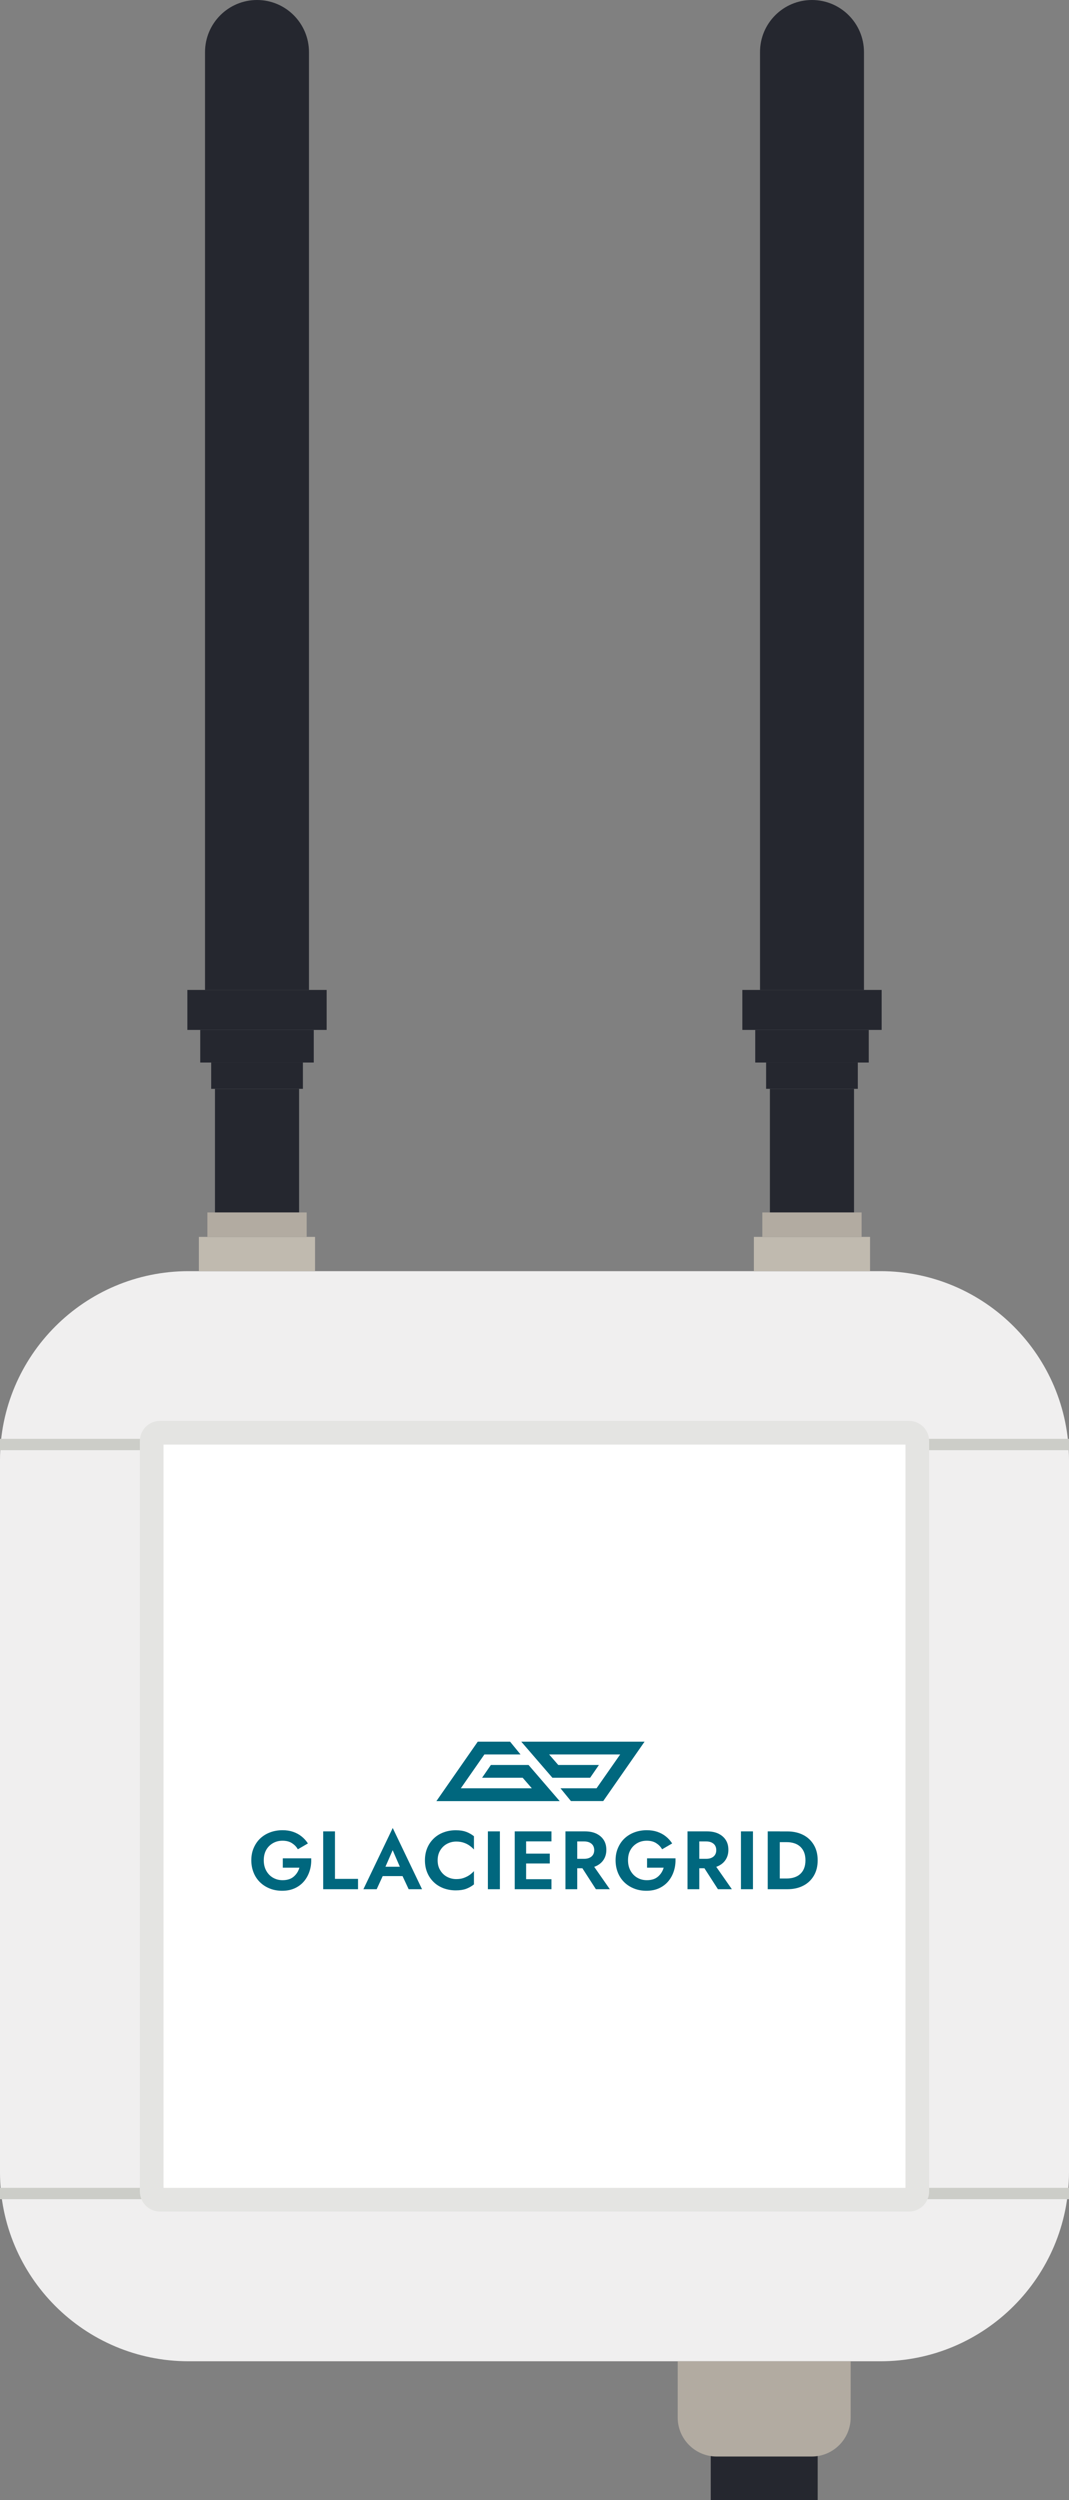 <svg width="92" height="215" viewBox="0 0 92 215" fill="none" xmlns="http://www.w3.org/2000/svg">
<rect x="0" y="0" width="92" height="215" fill="#808080" stroke="none"/>
<g clip-path="url(#clip0_0_49)">
<path d="M70.371 210.452H61.167V215H70.371V210.452Z" fill="#25272F"/>
<path d="M75.771 109.312H16.229C7.266 109.312 0 116.585 0 125.557V186.811C0 195.783 7.266 203.056 16.229 203.056H75.771C84.734 203.056 92 195.783 92 186.811V125.557C92 116.585 84.734 109.312 75.771 109.312Z" fill="#F0EFEF"/>
<path d="M92 123.733H0V124.707H92V123.733Z" fill="#CCCDC8"/>
<path d="M92 188.142H0V189.116H92V188.142Z" fill="#CCCDC8"/>
<path d="M78.227 122.186H13.773C12.814 122.186 12.036 122.964 12.036 123.924V188.444C12.036 189.404 12.814 190.182 13.773 190.182H78.227C79.186 190.182 79.964 189.404 79.964 188.444V123.924C79.964 122.964 79.186 122.186 78.227 122.186Z" fill="#E4E4E2"/>
<path d="M77.926 124.226H14.074V188.142H77.926V124.226Z" fill="white"/>
<path d="M27.114 106.366H17.116V109.312H27.114V106.366Z" fill="#C0BAAF"/>
<path d="M26.394 104.264H17.848V106.366H26.394V104.264Z" fill="#B2ABA1"/>
<path d="M25.741 93.633H18.501V104.258H25.741V93.633Z" fill="#25272F"/>
<path d="M26.068 91.372H18.175V93.633H26.068V91.372Z" fill="#25272F"/>
<path d="M27.003 88.567H17.233V91.372H27.003V88.567Z" fill="#25272F"/>
<path d="M28.112 85.129H16.125V88.567H28.112V85.129Z" fill="#25272F"/>
<path d="M22.121 0C24.59 0 26.591 2.009 26.591 4.48V85.135H17.645V4.48C17.645 2.009 19.652 0 22.121 0Z" fill="#25272F"/>
<path d="M74.878 106.366H64.88V109.312H74.878V106.366Z" fill="#C0BAAF"/>
<path d="M74.152 104.264H65.606V106.366H74.152V104.264Z" fill="#B2ABA1"/>
<path d="M73.499 93.633H66.259V104.258H73.499V93.633Z" fill="#25272F"/>
<path d="M73.825 91.372H65.933V93.633H73.825V91.372Z" fill="#25272F"/>
<path d="M74.767 88.567H64.997V91.372H74.767V88.567Z" fill="#25272F"/>
<path d="M75.876 85.129H63.888V88.567H75.876V85.129Z" fill="#25272F"/>
<path d="M69.879 0C72.348 0 74.355 2.009 74.355 4.48V85.135H65.409V4.48C65.403 2.009 67.41 0 69.879 0Z" fill="#25272F"/>
<path d="M58.323 203.056H73.21V207.888C73.21 209.743 71.707 211.247 69.854 211.247H61.678C59.825 211.247 58.323 209.743 58.323 207.888V203.056Z" fill="#B2ABA1"/>
<path d="M24.333 159.805H26.785C26.799 160.182 26.757 160.543 26.652 160.877C26.547 161.21 26.39 161.51 26.176 161.767C25.962 162.024 25.695 162.229 25.376 162.377C25.057 162.524 24.695 162.596 24.285 162.596C23.9 162.596 23.547 162.534 23.224 162.405C22.9 162.277 22.614 162.096 22.376 161.862C22.138 161.629 21.952 161.353 21.824 161.029C21.695 160.705 21.628 160.358 21.628 159.972C21.628 159.586 21.695 159.234 21.833 158.915C21.971 158.596 22.157 158.32 22.395 158.096C22.638 157.868 22.919 157.696 23.247 157.572C23.576 157.448 23.933 157.387 24.314 157.387C24.657 157.387 24.962 157.434 25.233 157.529C25.504 157.625 25.747 157.753 25.957 157.925C26.171 158.096 26.347 158.291 26.5 158.525L25.633 159.029C25.509 158.81 25.338 158.634 25.119 158.496C24.9 158.358 24.633 158.291 24.314 158.291C24.014 158.291 23.743 158.358 23.5 158.496C23.257 158.634 23.057 158.825 22.914 159.077C22.771 159.329 22.7 159.629 22.7 159.972C22.7 160.315 22.771 160.615 22.914 160.872C23.057 161.129 23.247 161.329 23.495 161.472C23.743 161.615 24.014 161.686 24.323 161.686C24.528 161.686 24.709 161.658 24.871 161.605C25.033 161.553 25.171 161.472 25.285 161.372C25.4 161.272 25.5 161.158 25.581 161.029C25.662 160.901 25.723 160.762 25.766 160.61H24.338V159.801L24.333 159.805Z" fill="#00677E"/>
<path d="M28.828 157.487V161.572H30.813V162.462H27.814V157.487H28.828Z" fill="#00677E"/>
<path d="M33.051 160.815L33.07 161.043L32.418 162.462H31.275L33.799 157.196L36.322 162.462H35.17L34.527 161.086L34.541 160.829L33.794 159.105L33.046 160.82H33.051V160.815ZM32.618 160.529H35.008L35.127 161.334H32.499L32.618 160.529Z" fill="#00677E"/>
<path d="M37.889 160.834C38.036 161.081 38.232 161.267 38.474 161.396C38.717 161.524 38.979 161.591 39.265 161.591C39.498 161.591 39.712 161.562 39.898 161.496C40.084 161.429 40.251 161.348 40.398 161.248C40.546 161.143 40.679 161.029 40.789 160.905V162.048C40.584 162.21 40.365 162.334 40.127 162.424C39.889 162.515 39.584 162.562 39.222 162.562C38.86 162.562 38.494 162.5 38.165 162.377C37.841 162.253 37.556 162.077 37.318 161.843C37.079 161.61 36.894 161.339 36.765 161.024C36.637 160.71 36.57 160.362 36.57 159.977C36.57 159.591 36.637 159.244 36.765 158.929C36.894 158.615 37.079 158.344 37.318 158.11C37.556 157.877 37.837 157.701 38.165 157.577C38.489 157.453 38.841 157.391 39.222 157.391C39.603 157.391 39.889 157.439 40.127 157.529C40.365 157.62 40.589 157.744 40.789 157.906V159.048C40.679 158.924 40.55 158.815 40.398 158.705C40.251 158.601 40.084 158.52 39.898 158.458C39.712 158.396 39.503 158.363 39.265 158.363C38.979 158.363 38.717 158.429 38.474 158.558C38.232 158.686 38.036 158.872 37.889 159.115C37.741 159.358 37.665 159.643 37.665 159.977C37.665 160.31 37.736 160.591 37.889 160.834Z" fill="#00677E"/>
<path d="M43.022 157.487V162.462H41.988V157.487H43.022Z" fill="#00677E"/>
<path d="M45.279 157.487V162.462H44.298V157.487H45.279ZM44.95 157.487H47.459V158.348H44.95V157.487ZM44.95 159.401H47.316V160.248H44.95V159.401ZM44.95 161.6H47.459V162.462H44.95V161.6Z" fill="#00677E"/>
<path d="M49.678 157.487V162.462H48.664V157.487H49.678ZM49.278 157.487H50.331C50.721 157.487 51.059 157.553 51.331 157.687C51.607 157.82 51.816 158.006 51.964 158.239C52.111 158.472 52.183 158.753 52.183 159.072C52.183 159.391 52.111 159.658 51.964 159.901C51.816 160.139 51.607 160.324 51.331 160.458C51.054 160.591 50.721 160.658 50.331 160.658H49.278V159.848H50.269C50.45 159.848 50.602 159.82 50.735 159.758C50.869 159.696 50.969 159.61 51.035 159.501C51.107 159.386 51.14 159.253 51.14 159.101C51.14 158.948 51.102 158.81 51.035 158.701C50.964 158.586 50.864 158.506 50.735 158.444C50.607 158.382 50.45 158.353 50.269 158.353H49.278V157.487ZM50.864 160.143L52.483 162.462H51.283L49.788 160.143H50.864Z" fill="#00677E"/>
<path d="M55.682 159.805H58.135C58.149 160.182 58.106 160.543 58.001 160.877C57.897 161.21 57.739 161.51 57.525 161.767C57.311 162.024 57.044 162.229 56.725 162.377C56.406 162.524 56.044 162.596 55.635 162.596C55.249 162.596 54.897 162.534 54.573 162.405C54.249 162.277 53.964 162.096 53.725 161.862C53.487 161.629 53.302 161.353 53.173 161.029C53.045 160.705 52.978 160.358 52.978 159.972C52.978 159.586 53.045 159.234 53.183 158.915C53.321 158.596 53.506 158.32 53.745 158.096C53.987 157.868 54.268 157.696 54.597 157.572C54.925 157.448 55.282 157.387 55.663 157.387C56.006 157.387 56.311 157.434 56.582 157.529C56.854 157.625 57.097 157.753 57.306 157.925C57.52 158.096 57.697 158.291 57.849 158.525L56.982 159.029C56.858 158.81 56.687 158.634 56.468 158.496C56.249 158.358 55.982 158.291 55.663 158.291C55.363 158.291 55.092 158.358 54.849 158.496C54.606 158.634 54.406 158.825 54.264 159.077C54.116 159.329 54.049 159.629 54.049 159.972C54.049 160.315 54.121 160.615 54.264 160.872C54.406 161.129 54.597 161.329 54.844 161.472C55.092 161.615 55.363 161.686 55.673 161.686C55.878 161.686 56.059 161.658 56.221 161.605C56.382 161.553 56.52 161.472 56.635 161.372C56.749 161.272 56.849 161.158 56.93 161.029C57.011 160.901 57.073 160.762 57.116 160.61H55.687V159.801L55.682 159.805Z" fill="#00677E"/>
<path d="M60.182 157.487V162.462H59.168V157.487H60.182ZM59.782 157.487H60.834C61.225 157.487 61.563 157.553 61.834 157.687C62.11 157.82 62.32 158.006 62.467 158.239C62.615 158.472 62.686 158.753 62.686 159.072C62.686 159.391 62.615 159.658 62.467 159.901C62.32 160.139 62.11 160.324 61.834 160.458C61.558 160.591 61.225 160.658 60.834 160.658H59.782V159.848H60.772C60.953 159.848 61.106 159.82 61.239 159.758C61.372 159.696 61.472 159.61 61.539 159.501C61.61 159.386 61.644 159.253 61.644 159.101C61.644 158.948 61.606 158.81 61.539 158.701C61.468 158.586 61.367 158.506 61.239 158.444C61.11 158.382 60.953 158.353 60.772 158.353H59.782V157.487ZM61.367 160.143L62.986 162.462H61.786L60.291 160.143H61.367Z" fill="#00677E"/>
<path d="M64.801 157.487V162.462H63.767V157.487H64.801Z" fill="#00677E"/>
<path d="M67.11 157.487V162.462H66.072V157.487H67.11ZM66.724 162.462V161.539H67.724C67.943 161.539 68.148 161.51 68.343 161.448C68.538 161.386 68.71 161.296 68.853 161.167C69 161.039 69.115 160.877 69.195 160.681C69.276 160.486 69.319 160.248 69.319 159.977C69.319 159.705 69.276 159.467 69.195 159.272C69.115 159.077 68.995 158.915 68.853 158.786C68.705 158.658 68.534 158.563 68.343 158.506C68.148 158.444 67.943 158.415 67.724 158.415H66.724V157.491H67.762C68.281 157.491 68.738 157.596 69.129 157.796C69.519 157.996 69.824 158.286 70.043 158.658C70.262 159.029 70.371 159.467 70.371 159.977C70.371 160.486 70.262 160.924 70.043 161.296C69.824 161.667 69.524 161.958 69.129 162.158C68.738 162.362 68.281 162.462 67.762 162.462H66.724Z" fill="#00677E"/>
<path d="M48.169 154.887L45.488 151.777H42.246L41.489 152.877H44.983L45.769 153.782H39.66L41.688 150.873H44.798L43.898 149.773H41.117L37.556 154.887H48.169Z" fill="#00677E"/>
<path d="M44.86 149.773L47.54 152.877H50.788L51.545 151.778H48.045L47.259 150.873H53.373L51.34 153.782H48.236L49.135 154.882H51.916L55.473 149.773H44.86Z" fill="#00677E"/>
</g>
<defs>
<clipPath id="clip0_0_49">
<rect width="92" height="215" fill="white"/>
</clipPath>
</defs>
</svg>
